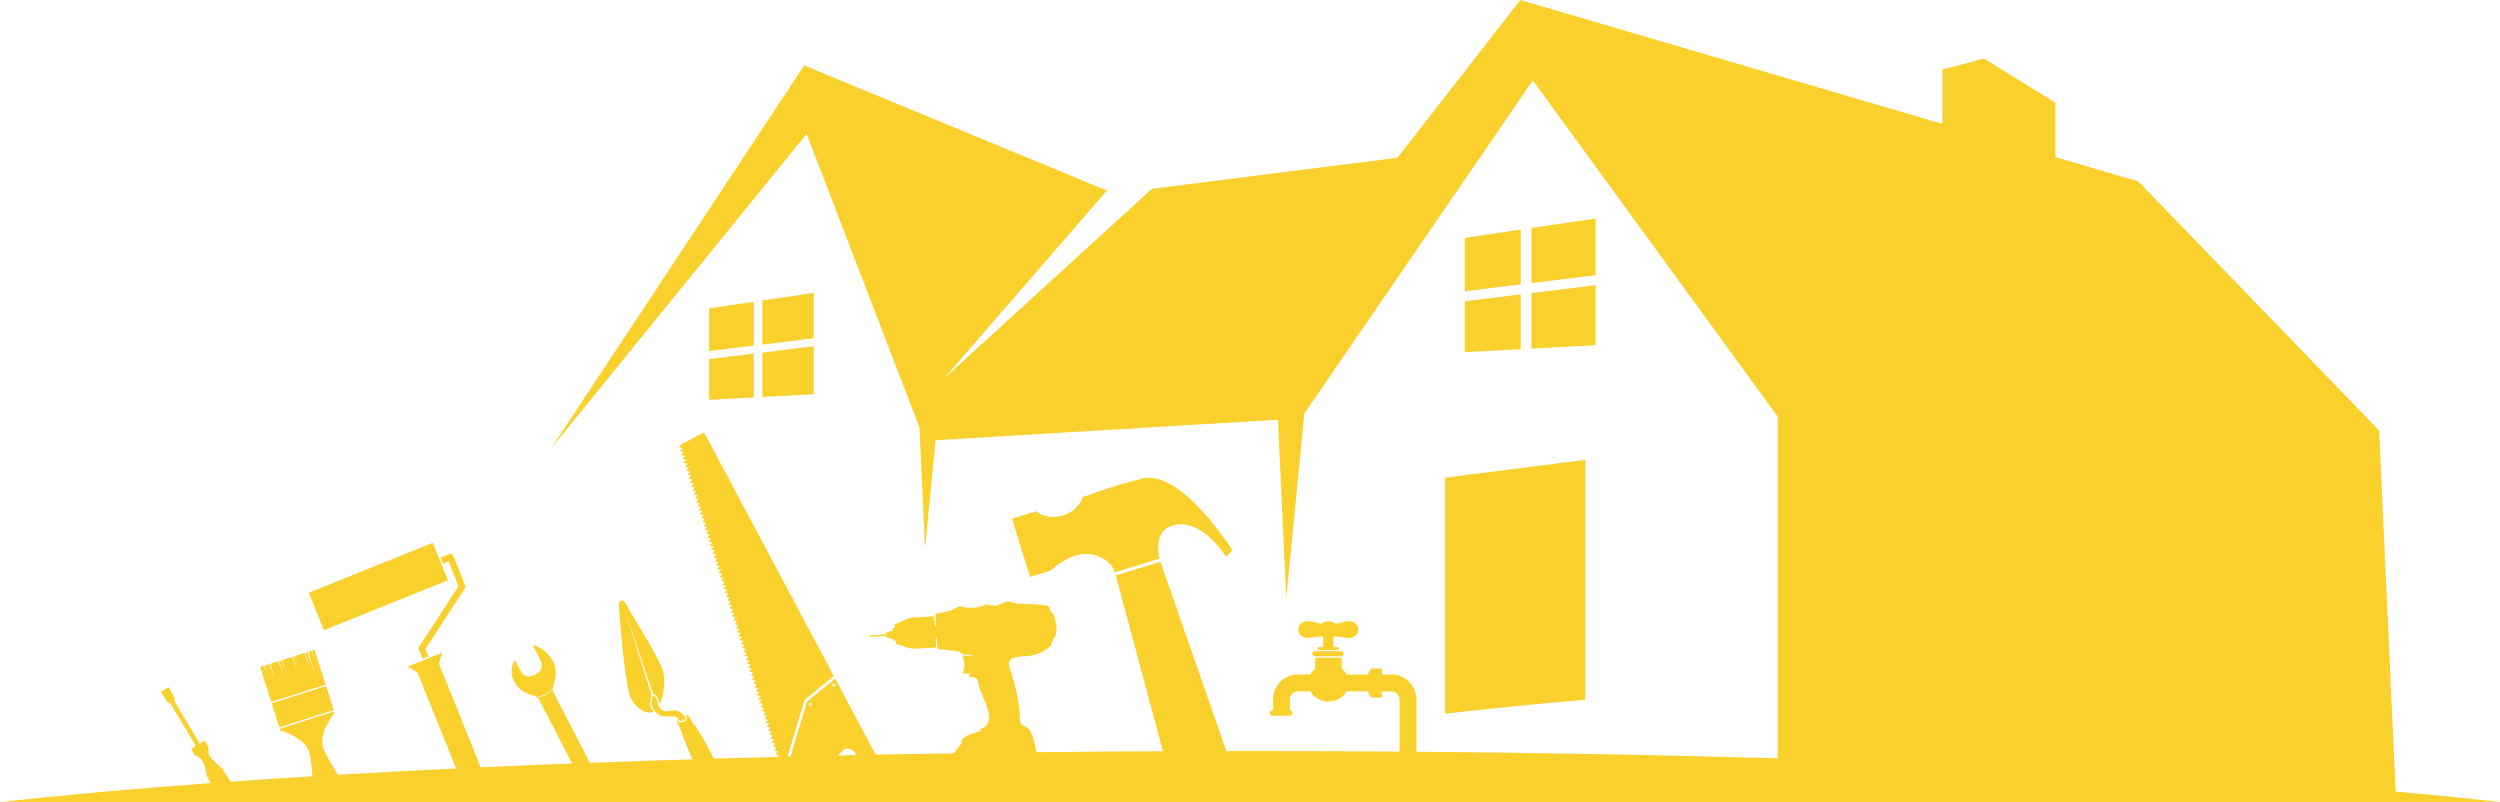 <?xml version="1.0" encoding="UTF-8" standalone="no"?><svg xmlns="http://www.w3.org/2000/svg" xmlns:xlink="http://www.w3.org/1999/xlink" fill="#000000" height="462.1" preserveAspectRatio="xMidYMid meet" version="1" viewBox="-0.1 0.0 1440.1 462.1" width="1440.1" zoomAndPan="magnify"><g id="change1_1"><path d="M468.65,168.72l-29.6,4.38v25.38l29.6-3.63V168.72z M408.36,230.31l25.76-1.38v-25.24l-25.76,3.15V230.31z M434.12,173.82l-25.76,3.81v24.6l25.76-3.16V173.82z M439.05,228.66l29.6-1.58v-27.61l-29.6,3.62V228.66z M843.7,202.85l32.2-1.73 v-31.54l-32.2,3.95V202.85z M882.06,200.8l37-1.98v-34.51l-37,4.53V200.8z M919.06,125.87l-37,5.47v31.72l37-4.53V125.87z M875.9,132.25l-32.2,4.77v30.74l32.2-3.94V132.25z M832.3,411.12c26.9-3.1,53.87-5.76,80.83-8.04V264.91l-80.83,10.25V411.12z M480.19,394.79l0.21,0.39l0.25-0.14l-0.21-0.39l0.4-0.21l-0.13-0.25l-0.4,0.21l-0.21-0.39l-0.25,0.13l0.21,0.39l-0.4,0.21 l0.13,0.25L480.19,394.79z M187.49,394.4l-6.39-20.1l-1.37,0.44l1.9,6.31l-2.25-6.2l-1.89,0.6l3.9,12.84l-4.5-12.66l-1.15,0.37 l2.46,8.2l-2.92-8.06l-5.01,1.59l1.72,5.7l-2.03-5.61l-1.2,0.39l2.47,8.2l-2.92-8.06l-5.93,1.89l2.28,7.57l-2.7-7.44l-1.31,0.41 l2.47,8.2l-2.92-8.06l-4.64,1.47l2.64,8.76l-3.12-8.6l-2.66,0.84l2.01,6.7l-2.39-6.58l-2.27,0.72l6.39,20.11L187.49,394.4z M257.94,334.25l-8.7-21.59l-71.44,28.79l8.7,21.59L257.94,334.25z M258.26,323.4l5.76,14.3l-22.7,34.88 c-0.33,0.51-0.39,1.15-0.16,1.71l2.11,5.23l3.45-1.39l-1.74-4.33l22.71-34.88c0.33-0.51,0.39-1.15,0.17-1.71l-6.83-16.92 c-0.38-0.96-1.47-1.42-2.42-1.03l-4.91,1.97l1.39,3.45L258.26,323.4z M160.81,418.99l31.33-9.96l-4.41-13.87l-31.33,9.95 L160.81,418.99z M675.24,302.75c16.78-5.17,30.93,17.99,30.93,17.99l3.66-3.8c0,0-29.46-46.98-52.1-41.22 c-19.48,4.96-30.02,9.26-30.02,9.26l-4.05,1.24c-1.58,4.81-5.76,8.97-11.47,10.73c-5.71,1.77-11.52,0.67-15.53-2.4l-13.78,4.25 l10.35,33.55l12.4-3.83c0,0,3.86-4.96,13.68-8.49c8.63-3.11,20.21,1.51,22.56,9.13c0.06,0.19,0.11,0.39,0.16,0.59l25.82-7.95 C666.91,317.91,664.93,305.92,675.24,302.75z M776.3,357.8c-0.61,0.05-1.2,0.18-1.74,0.38l-5.21,1.13 c-1.11-0.86-2.63-1.38-4.31-1.38c-1.68,0-3.19,0.53-4.3,1.38l-5.22-1.13c-0.54-0.2-1.12-0.33-1.74-0.38l-0.1-0.02v0.02 c-0.13-0.01-0.25-0.02-0.38-0.02c-3.1,0-5.6,2.18-5.6,4.87c0,2.69,2.51,4.87,5.6,4.87c0.58,0,1.14-0.08,1.66-0.22l6.07-0.8 c0.34,0.22,0.71,0.42,1.09,0.58v5.65h-2.3c-0.47,0-0.84,0.38-0.84,0.84c0,0.47,0.38,0.85,0.84,0.85h10.44 c0.47,0,0.84-0.38,0.84-0.85c0-0.46-0.38-0.84-0.84-0.84h-2.3v-5.65c0.39-0.17,0.75-0.36,1.09-0.58l6.07,0.8 c0.53,0.14,1.08,0.22,1.66,0.22c3.1,0,5.6-2.18,5.6-4.87c0-2.69-2.51-4.87-5.6-4.87c-0.13,0-0.26,0.01-0.38,0.02v-0.02L776.3,357.8z M757.33,375.1c-0.81,0-1.47,0.66-1.47,1.48c0,0.82,0.66,1.48,1.47,1.48h15.12c0.82,0,1.48-0.66,1.48-1.48 c0-0.82-0.66-1.48-1.48-1.48H757.33z M376.07,400.41c-0.4,2.76-1.87,4.58-0.09,7.53c3.41,5.64,6.06,4.59,12.65,4.74 c1.16,0.03,1.81,1.41,2.6,2.26c0.88,1.16,4.22-0.67,3.65-1.7c-1.63-2.01-3.58-3.78-5.97-3.99c-2.44-0.22-5.6,1.22-7.61-0.17 C377.95,406.74,379.71,402.28,376.07,400.41z M1440,461.99c-18.59-2.09-38.67-4.1-60.11-6.02l-9.48-207.98l-138.73-143.47 L1183.9,90.5V59.15l-41.2-25.46l-23.93,6.42v31.25L875.68,0L804.9,90.88l-141.51,17.93l-119.57,109.1l93.69-108.14L463.15,37.69 L317.22,258.47L464.56,77.13l65,169.09l3.21,69.57c0.43-3.9,4.12-42.21,6.04-62.22l197.24-11.8l4.78,102.67 c0.76-6.85,8.2-83.62,10.39-106.17L882.87,46.34l141.06,193.61v196.88c-65.99-1.9-135.73-3.2-208.15-3.81V402.8 c0-7.86-6.39-14.25-14.25-14.25h-5.62v-3.51h-5.99l-1.66,2.41l0,0.12h-0.12v0.99h-12.47c-0.71-1.29-1.7-2.43-2.89-3.36v-6.32h-15.24 v6.32c-1.19,0.93-2.18,2.07-2.89,3.36h-7.14c-7.86,0-14.25,6.39-14.25,14.25v6.26h-0.39c-0.88,0-1.6,0.72-1.6,1.6 c0,0.89,0.72,1.6,1.6,1.6h10.04c0.88,0,1.6-0.72,1.6-1.6c0-0.87-0.7-1.58-1.56-1.6v-6.26c0-2.52,2.05-4.56,4.56-4.56h7.19 c1.95,3.46,5.9,5.84,10.45,5.84c4.56,0,8.51-2.37,10.46-5.84h12.52v1.11l1.78,2.7l0.09-0.17h5.9v-3.63h5.62 c2.52,0,4.56,2.05,4.56,4.56v30.14c-28.32-0.21-57.04-0.33-86.1-0.33c-4.56,0-9.12,0-13.67,0.01l-37.97-109.08l-25.77,7.94 l0.63,2.07l26.59,99.17c-24.6,0.11-48.93,0.29-72.94,0.56c-0.48-4.06-1.68-8.52-3.56-12.32c-0.88-1.78-3.61-2.7-5.25-3.81 c-0.38-0.81-0.62-1.56-0.62-2.19c-0.07-11.68-3.16-21.74-6.19-31.09c-1.28-3.96,2.33-5.6,7.47-5.73c6.03-0.16,11.05-1.52,15.8-5.56 c1.21-0.83,1.5-0.86,0.86-2.18c0.59-0.24,1.22-1.58,1.1-2.21c3.67-2.25,1.51-13.19-0.26-14.98c-0.42-0.42-0.69,0.09-0.76-0.49 c-0.09-0.77-0.41-1.38-1.14-1.84c1.1-0.35-0.15-1.84-1.31-2.04c-5.83-0.98-11.79-0.85-17.69-1.23c-1.59-0.4-4.68-1.69-6.13-0.94 c-2.12,1.09-4.15,1.81-6.16,2.29c0,0,0-0.01,0-0.02c-0.03-0.32-1.6-0.43-3.7-0.3c-0.18-0.27-0.42-0.52-0.82-0.48l-1.24,0.12 c-0.23,0.02-0.31,0.33-0.41,0.6c-2.2,0.29-3.82,0.73-3.79,1.06c0,0.01,0,0.02,0,0.02c-1.97,0.03-4.01,0.04-6.17,0.13 c-4.31-1.69-5.76-0.23-8.91,1.5l-0.01-0.02l-4.5,1.08l-4.76,1.06c0.07,2.25,0.17,4.52,0.29,6.81l-0.43,0.02 c-0.18-1.84-0.42-3.68-0.74-5.51l-11.57,0.64c-1.55,0.08-3.07,0.47-4.5,1.13l-6.53,2.85l0.15,1.87l-1.03,0.16 c-0.02,0.5-0.04,1.01-0.04,1.51l-4.14,1.11l0.09,1.12l-8.84,0.57l-1.06,0.48l1.12,0.34l8.86-0.57l0.06,0.82l4.29,1.23 c0.04,0.24,0.08,0.48,0.12,0.73l1.15,0.08l0.14,1.75l6.64,2.17c1.51,0.49,3.18,0.69,4.72,0.61l11.65-0.65 c-0.03-1.95-0.06-3.88-0.13-5.8l0.44-0.03c0.16,2.22,0.35,4.46,0.57,6.71l5.19,0.43l4.29,0.72l-0.02-0.28 c2.2,0.49,3.57,0.67,5.29,2.32c2.05,0.04,3.54,0.04,4.58,0.28c0.37,0.08,0.69,0.26,0.96,0.5l-5.07-0.2 c-0.81-0.03-0.98,0.13-0.68,0.91c1.21,3.15,1.21,5.93,0.11,8.63c-0.19,0.44,0.22,0.67,0.68,0.77l4.25,0.13 c-0.86,0.29-1.97,0.78-1.24,1.47c0.78,0.84,4.54,0.17,4.78,2.2c0.88,7.46,6.13,13.98,6.62,21.36c-0.13,2.3-0.85,3.84-1.97,5.03 c-0.91,0.97-1.84,1.51-3.05,1.68l0.06,1.4c-3.88,0.78-7.7,2.09-10.4,4.43c-0.72,0.63-0.55,1.84-0.75,2.78l-4.31,5.49 c-15.14,0.23-30.14,0.49-44.98,0.79l-23.34-43.82l-16.16,13.23l-9.54,31.67c-0.58,0.01-1.17,0.03-1.75,0.04l9.85-32.67l16.82-13.77 l-74.75-140.36l-13.27,7.06l-1.34,1.47l2.18,0.48l0.04,0.14l-1.51,1.64l2.17,0.48l0.05,0.14l-1.5,1.65l2.16,0.48l0.04,0.15 l-1.49,1.64l2.17,0.48l0.04,0.15l-1.5,1.64l2.16,0.48l0.05,0.15l-1.49,1.64l2.16,0.49l0.05,0.15l-1.5,1.63l2.16,0.48l0.05,0.16 l-1.49,1.64l2.15,0.48l0.05,0.15l-1.49,1.63l2.15,0.47l0.06,0.16l-1.49,1.64l2.16,0.47l0.05,0.17l-1.49,1.63l2.15,0.48l0.04,0.17 l-1.49,1.62l2.15,0.48l0.05,0.16l-1.48,1.63l2.14,0.48l0.06,0.17l-1.49,1.62l2.15,0.48l0.05,0.17l-1.49,1.62l2.15,0.48l0.05,0.17 l-1.48,1.61l2.13,0.48l0.06,0.18l-1.48,1.61l2.14,0.47l0.05,0.19l-1.47,1.61l2.12,0.47l0.06,0.19l-1.47,1.61l2.12,0.47l0.06,0.18 l-1.47,1.61l2.13,0.47l0.06,0.19l-1.47,1.61l2.13,0.47l0.05,0.19l-1.47,1.6l2.12,0.47l0.06,0.19l-1.47,1.6l2.12,0.47l0.07,0.19 l-1.46,1.6l2.12,0.48l0.05,0.2l-1.46,1.6l2.12,0.46l0.06,0.21l-1.46,1.6l2.11,0.46l0.07,0.2l-1.46,1.6l2.11,0.47l0.07,0.21 l-1.46,1.59l2.11,0.46l0.07,0.21l-1.46,1.6l2.1,0.46l0.06,0.21l-1.46,1.59l2.11,0.46l0.07,0.22l-1.46,1.59l2.09,0.46l0.08,0.22 l-1.46,1.58l2.1,0.46l0.07,0.22l-1.45,1.58l2.1,0.47l0.06,0.21l-1.45,1.59l2.09,0.47l0.07,0.23l-1.45,1.58l2.09,0.46l0.07,0.23 l-1.45,1.58l2.08,0.46l0.07,0.23l-1.45,1.58l2.08,0.46l0.07,0.24l-1.44,1.57l2.09,0.46l0.08,0.23l-1.44,1.58l2.07,0.47l0.07,0.23 l-1.44,1.57l2.07,0.46l0.08,0.24l-1.44,1.56l2.07,0.46l0.07,0.24l-1.43,1.57l2.07,0.46l0.08,0.25l-1.43,1.56l2.07,0.46l0.08,0.25 l-1.43,1.56l2.07,0.46l0.08,0.25l-1.44,1.56l2.07,0.46l0.07,0.25l-1.43,1.56l2.06,0.45l0.07,0.26l-1.42,1.56l2.05,0.46l0.09,0.26 l-1.43,1.55l2.05,0.45l0.08,0.26l-1.42,1.55l2.04,0.46l0.09,0.26l-1.42,1.56l2.05,0.46l0.08,0.27l-1.42,1.55l2.04,0.45l0.09,0.27 l-1.42,1.55l2.05,0.45l0.08,0.27l-1.41,1.55l2.04,0.46l0.08,0.27l-1.42,1.54l2.04,0.45l0.09,0.27l-1.41,1.54l2.04,0.46l0.09,0.28 l-1.41,1.54l2.04,0.45l0.09,0.28l-1.41,1.54l2.03,0.45l0.09,0.29l-1.4,1.53l2.02,0.45l0.09,0.28l-1.4,1.53l2.03,0.45l0.09,0.29 l-1.41,1.53l2.02,0.45l0.1,0.29l-1.4,1.54l2.02,0.44l0.09,0.29l-1.4,1.53l2.02,0.45l0.09,0.29l-1.39,1.53l2.01,0.44l0.09,0.3 l-1.39,1.53l2.01,0.44l0.1,0.31l-1.4,1.52l2.01,0.44l0.1,0.3l-1.4,1.52l2.01,0.45l0.1,0.3l-1.39,1.52l2.01,0.44l0.1,0.31l-1.39,1.52 l2.01,0.43l0.1,0.31l-1.39,1.52l2.01,0.44l0.1,0.32l-1.39,1.51l1.99,0.44l0.1,0.31l-1.38,1.51l2,0.44l0.1,0.33l-1.39,1.5l2,0.44 l0.1,0.32l-1.39,1.51l2,0.45l0.1,0.32l-1.37,1.51l1.99,0.43l0.09,0.32l-1.37,1.51l1.98,0.43l0.11,0.33l-1.38,1.5l1.98,0.44l0.1,0.33 l-1.37,1.51l1.98,0.44l0.11,0.32l-1.38,1.5l1.99,0.44l0.1,0.34l-1.37,1.5l1.98,0.43l0.1,0.34l-0.68,0.75 c-12.42,0.32-24.72,0.65-36.9,1.01c-3.06-6.39-6.46-12.43-10.35-18.65c-0.09-0.35-0.47-0.52-0.91-0.59l-3.05-5.26 c-0.22-0.48-0.97-0.56-1.9-0.38c0.2,0.23,0.39,0.46,0.56,0.68c0.03,0.03,0.05,0.07,0.07,0.1c0.34,0.6,0.22,1.56-1.12,2.44 c-0.66,0.43-1.43,0.71-2.14,0.75c-0.66,0.03-1.27-0.16-1.65-0.66c-0.06-0.07-0.38-0.48-0.53-0.65c-0.18,0.28-0.26,0.56-0.23,0.83 v0.01c0.01,0.08,0.04,0.17,0.08,0.26c0.03,0.06,2.9,5.91,2.9,5.91c-0.06,0.24-0.06,0.48,0.01,0.71l0,0 c0.01,0.02,0.01,0.04,0.02,0.06c0.02,0.04,0.03,0.08,0.04,0.12c0,0.01,0.01,0.02,0.01,0.02c1.98,5.09,3.78,9.96,5.91,14.68 c-20.06,0.61-39.75,1.29-59.05,2.01c-6.62-12.81-19.51-37.77-20.96-40.57c-1.95-3.78,4.17-9.36-0.36-18.12 c-2.11-4.1-7.22-8.64-11.5-8.93l4.47,8.65c1.64,3.19,0.84,6.14-3.1,8.18c-3.94,2.03-6.81,0.98-8.46-2.21l-3.26-6.3 c-2.24,3.66-2.7,8.1-0.59,12.2c4.53,8.77,12.62,7,14.57,10.78c1.31,2.54,12.04,23.31,18.96,36.71c-17.91,0.69-35.46,1.44-52.63,2.22 l-24.05-59.69l1.75-6.33l-19.8,7.98l5.65,3.35l22.3,55.35c-23.47,1.12-46.2,2.32-68.13,3.61c-3.42-5.48-7.37-12.2-8.51-15.77 c-2.7-8.49,6.49-19.82,6.49-19.82l-0.26-0.83l-31.32,9.95l0.26,0.84c0,0,14.05,3.95,16.74,12.44c0.92,2.91,1.53,8.59,1.93,14.08 c-16.2,0.99-31.94,2.02-47.19,3.1l-5.14-8.05c0,0-4.6-3.28-6.97-6.93c-0.85-1.31-0.66-5.23-0.66-5.23l-2.15-3.42l-2.77,1.66 l-14.6-24.35l0.09-1.87l-3.44-6.28l-2.19,1.31l-0.09,0.05l-0.09,0.05l-2.18,1.31l3.92,5.99l1.7,0.8l14.6,24.35l-2.76,1.66l2,3.5 c0,0,3.55,1.68,4.31,3.05c2.1,3.82,2.83,9.42,2.83,9.42l2.14,3.8c-45.27,3.3-86,6.98-121.35,10.96H1440z M485.35,432.35 c1.64-1.7,4.48-1.54,6.34,0.36c0.64,0.65,1.06,1.42,1.3,2.23c-3.45,0.07-6.9,0.15-10.34,0.22L485.35,432.35z M479.78,393.7 c0.49-0.26,1.1-0.07,1.36,0.41c0.26,0.49,0.07,1.1-0.41,1.37c-0.49,0.26-1.11,0.07-1.36-0.42 C479.09,394.58,479.28,393.97,479.78,393.7z M466.23,404.91c0.49-0.26,1.11-0.08,1.37,0.41c0.26,0.49,0.07,1.11-0.41,1.37 c-0.49,0.26-1.1,0.07-1.36-0.41C465.56,405.79,465.74,405.17,466.23,404.91z M314.39,400.24c-2.26,1.17-4.56,1.35-5.57,0.54 c1.21,0.51,3.32,0.22,5.41-0.86c2.08-1.07,3.54-2.62,3.83-3.91C318.14,397.31,316.66,399.07,314.39,400.24z M360.21,347.51 c-1.51-2.71-4.03-1.81-3.79,1.35c1.28,16.7,2.53,33.29,5.64,49.55c1.52,7.93,9.51,13.82,14.43,11.6c-0.38-0.49-0.77-1.05-1.15-1.69 c-1.47-2.43-0.96-4.27-0.47-6.05c0.15-0.57,0.31-1.17,0.41-1.79l-15.34-48.36l16.16,47.53c0.11,0.01,0.22,0.03,0.31,0.08 c2.18,1.12,2.7,3.09,3.16,4.81c0.12,0.44,0.23,0.87,0.37,1.28c2.34-5.33,4.02-15.28,0.81-22.11 C374.64,370.72,367.38,360.35,360.21,347.51z M466.65,405.99l0.21,0.39l0.25-0.13l-0.21-0.39l0.4-0.21l-0.14-0.25l-0.4,0.21 l-0.21-0.4l-0.25,0.14l0.22,0.4l-0.4,0.21l0.13,0.24L466.65,405.99z" fill="#fad02c"/></g></svg>